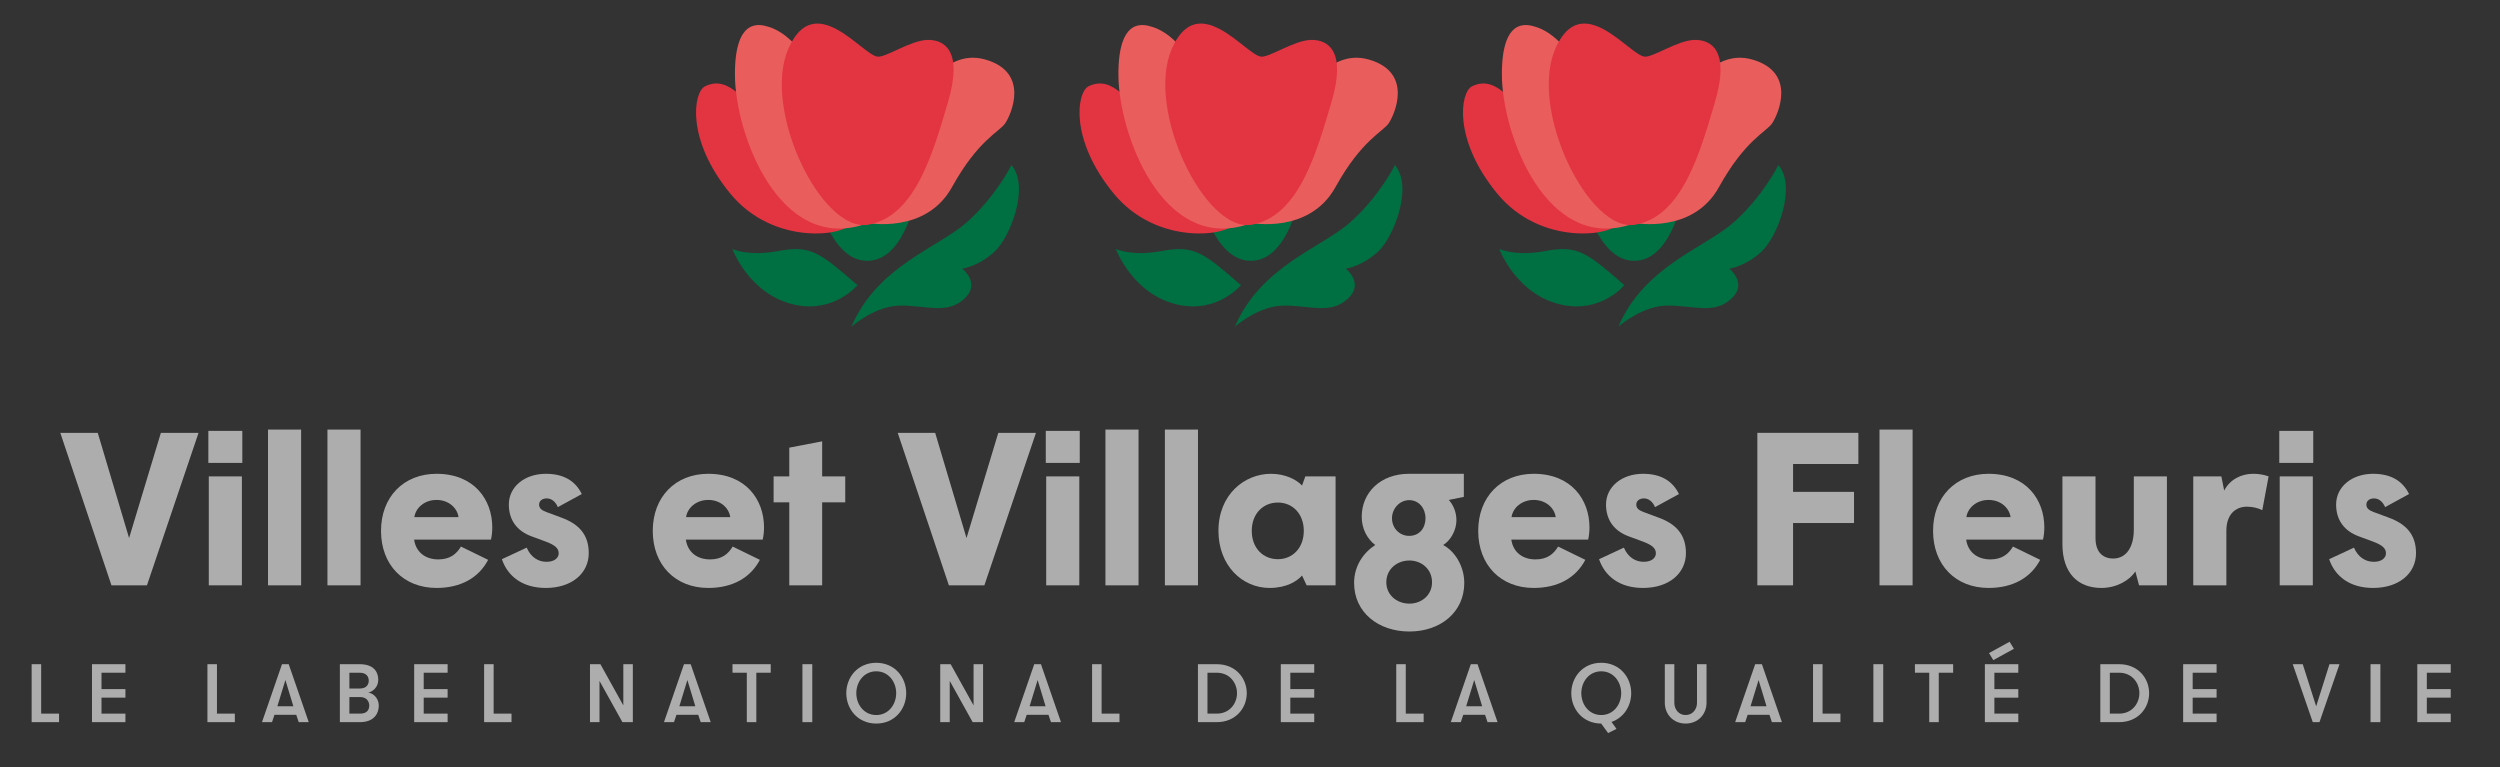 <?xml version="1.0" encoding="UTF-8" standalone="no"?>
<!DOCTYPE svg PUBLIC "-//W3C//DTD SVG 1.1//EN" "http://www.w3.org/Graphics/SVG/1.1/DTD/svg11.dtd">
<svg width="427" height="131" viewBox="0 0 427 131" version="1.1" xmlns="http://www.w3.org/2000/svg" xmlns:xlink="http://www.w3.org/1999/xlink" xml:space="preserve" xmlns:serif="http://www.serif.com/" style="fill-rule:evenodd;clip-rule:evenodd;stroke-linejoin:round;stroke-miterlimit:2;">
    <rect x="0" y="0" width="427" height="131" fill="#333333" stroke="none"/>
    <g id="Plan-de-travail1" serif:id="Plan de travail1" transform="matrix(1,0,0,0.941,-3.417,-166.733)">
        <rect x="3.417" y="177.255" width="426.583" height="139.136" style="fill:none;"/>
        <g transform="matrix(1.786,0,0,1.899,-851.864,-622.248)">
            <g>
                <g transform="matrix(1,0,0,1,612.276,452.204)">
                    <path d="M0,-15.452C0,-15.452 -1.419,-12.553 -4.186,-10.051C-6.952,-7.549 -12.79,-5.862 -15.302,0C-15.302,0 -13.029,-2.055 -10.484,-2.021C-7.94,-1.987 -6.141,-1.189 -4.51,-2.664C-2.88,-4.137 -4.695,-5.549 -4.695,-5.549C-4.695,-5.549 -3.176,-5.756 -1.644,-7.141C-0.112,-8.525 1.782,-13.382 0,-15.452" style="fill:rgb(0,111,66);fill-rule:nonzero;"/>
                </g>
                <g transform="matrix(-0.279,0.96,0.96,0.279,595.962,442.745)">
                    <path d="M4.826,-9.407C4.859,-9.483 5.123,-7.722 3.814,-5.138C2.375,-2.302 2.827,-1.286 4.826,3.06C4.826,3.06 8.012,1.694 8.297,-2.125C8.634,-6.622 4.826,-9.407 4.826,-9.407" style="fill:rgb(0,111,66);fill-rule:nonzero;"/>
                </g>
                <g transform="matrix(1,0,0,1,593.605,443.724)">
                    <path d="M0,-4.216C0,-4.216 3.846,-6.473 9.639,-4.411C9.639,-4.411 8.62,2.109 4.951,2.183C1.282,2.257 0,-4.216 0,-4.216" style="fill:rgb(0,111,66);fill-rule:nonzero;"/>
                </g>
                <g transform="matrix(1,0,0,1,598.499,426.55)">
                    <path d="M0,15.731C0,15.731 5.588,16.838 8.094,12.315C10.599,7.791 12.626,7.039 13.189,6.207C13.752,5.374 15.569,1.345 11.292,0.119C7.016,-1.107 4.606,4.544 4.606,4.544C4.606,4.544 -1.491,13.003 0,15.731" style="fill:rgb(233,93,92);fill-rule:nonzero;"/>
                </g>
                <g transform="matrix(0.685,-0.729,-0.729,-0.685,599.045,435.193)">
                    <path d="M-6.648,-3.322C-7.729,-3.841 -13.331,0.445 -12.465,7.048C-11.601,13.651 -7.827,16.228 -6.648,15.787C-3.997,14.794 -5.606,11.311 -4.488,11.031C-3.641,10.819 -2.374,-1.272 -6.648,-3.322" style="fill:rgb(227,52,66);fill-rule:nonzero;"/>
                </g>
                <g transform="matrix(1,0,0,1,589.04,444.058)">
                    <path d="M0,-20.522C2.545,-19.764 3.899,-16.746 4.801,-16.142C5.703,-15.537 8.374,-13.883 9.59,-12.003C10.805,-10.123 14.619,-3.435 9.172,-1.64C1.023,1.046 -3.182,-10.271 -3.203,-15.92C-3.225,-21.568 -0.702,-20.731 0,-20.522" style="fill:rgb(233,93,92);fill-rule:nonzero;"/>
                </g>
                <g transform="matrix(1,0,0,1,599.5,436.719)">
                    <path d="M0,-10.326C0.835,-10.274 3.163,-11.895 4.76,-11.927C6.357,-11.96 8.169,-10.913 6.719,-6.007C5.27,-1.101 3.589,4.903 -0.885,5.732C-5.36,6.56 -11.086,-5.237 -8.562,-11.061C-6.039,-16.886 -1.454,-10.417 0,-10.326" style="fill:rgb(227,52,66);fill-rule:nonzero;"/>
                </g>
            </g>
            <g transform="matrix(1,0,0,1,36.673,0)">
                <g transform="matrix(1,0,0,1,612.276,452.204)">
                    <path d="M0,-15.452C0,-15.452 -1.419,-12.553 -4.186,-10.051C-6.952,-7.549 -12.79,-5.862 -15.302,0C-15.302,0 -13.029,-2.055 -10.484,-2.021C-7.94,-1.987 -6.141,-1.189 -4.51,-2.664C-2.88,-4.137 -4.695,-5.549 -4.695,-5.549C-4.695,-5.549 -3.176,-5.756 -1.644,-7.141C-0.112,-8.525 1.782,-13.382 0,-15.452" style="fill:rgb(0,111,66);fill-rule:nonzero;"/>
                </g>
                <g transform="matrix(-0.279,0.96,0.96,0.279,595.962,442.745)">
                    <path d="M4.826,-9.407C4.859,-9.483 5.123,-7.722 3.814,-5.138C2.375,-2.302 2.827,-1.286 4.826,3.06C4.826,3.06 8.012,1.694 8.297,-2.125C8.634,-6.622 4.826,-9.407 4.826,-9.407" style="fill:rgb(0,111,66);fill-rule:nonzero;"/>
                </g>
                <g transform="matrix(1,0,0,1,593.605,443.724)">
                    <path d="M0,-4.216C0,-4.216 3.846,-6.473 9.639,-4.411C9.639,-4.411 8.62,2.109 4.951,2.183C1.282,2.257 0,-4.216 0,-4.216" style="fill:rgb(0,111,66);fill-rule:nonzero;"/>
                </g>
                <g transform="matrix(1,0,0,1,598.499,426.55)">
                    <path d="M0,15.731C0,15.731 5.588,16.838 8.094,12.315C10.599,7.791 12.626,7.039 13.189,6.207C13.752,5.374 15.569,1.345 11.292,0.119C7.016,-1.107 4.606,4.544 4.606,4.544C4.606,4.544 -1.491,13.003 0,15.731" style="fill:rgb(233,93,92);fill-rule:nonzero;"/>
                </g>
                <g transform="matrix(0.685,-0.729,-0.729,-0.685,599.045,435.193)">
                    <path d="M-6.648,-3.322C-7.729,-3.841 -13.331,0.445 -12.465,7.048C-11.601,13.651 -7.827,16.228 -6.648,15.787C-3.997,14.794 -5.606,11.311 -4.488,11.031C-3.641,10.819 -2.374,-1.272 -6.648,-3.322" style="fill:rgb(227,52,66);fill-rule:nonzero;"/>
                </g>
                <g transform="matrix(1,0,0,1,589.04,444.058)">
                    <path d="M0,-20.522C2.545,-19.764 3.899,-16.746 4.801,-16.142C5.703,-15.537 8.374,-13.883 9.59,-12.003C10.805,-10.123 14.619,-3.435 9.172,-1.64C1.023,1.046 -3.182,-10.271 -3.203,-15.92C-3.225,-21.568 -0.702,-20.731 0,-20.522" style="fill:rgb(233,93,92);fill-rule:nonzero;"/>
                </g>
                <g transform="matrix(1,0,0,1,599.5,436.719)">
                    <path d="M0,-10.326C0.835,-10.274 3.163,-11.895 4.76,-11.927C6.357,-11.96 8.169,-10.913 6.719,-6.007C5.27,-1.101 3.589,4.903 -0.885,5.732C-5.36,6.56 -11.086,-5.237 -8.562,-11.061C-6.039,-16.886 -1.454,-10.417 0,-10.326" style="fill:rgb(227,52,66);fill-rule:nonzero;"/>
                </g>
            </g>
            <g transform="matrix(1,0,0,1,-36.673,0)">
                <g transform="matrix(1,0,0,1,612.276,452.204)">
                    <path d="M0,-15.452C0,-15.452 -1.419,-12.553 -4.186,-10.051C-6.952,-7.549 -12.79,-5.862 -15.302,0C-15.302,0 -13.029,-2.055 -10.484,-2.021C-7.94,-1.987 -6.141,-1.189 -4.51,-2.664C-2.88,-4.137 -4.695,-5.549 -4.695,-5.549C-4.695,-5.549 -3.176,-5.756 -1.644,-7.141C-0.112,-8.525 1.782,-13.382 0,-15.452" style="fill:rgb(0,111,66);fill-rule:nonzero;"/>
                </g>
                <g transform="matrix(-0.279,0.96,0.96,0.279,595.962,442.745)">
                    <path d="M4.826,-9.407C4.859,-9.483 5.123,-7.722 3.814,-5.138C2.375,-2.302 2.827,-1.286 4.826,3.06C4.826,3.06 8.012,1.694 8.297,-2.125C8.634,-6.622 4.826,-9.407 4.826,-9.407" style="fill:rgb(0,111,66);fill-rule:nonzero;"/>
                </g>
                <g transform="matrix(1,0,0,1,593.605,443.724)">
                    <path d="M0,-4.216C0,-4.216 3.846,-6.473 9.639,-4.411C9.639,-4.411 8.62,2.109 4.951,2.183C1.282,2.257 0,-4.216 0,-4.216" style="fill:rgb(0,111,66);fill-rule:nonzero;"/>
                </g>
                <g transform="matrix(1,0,0,1,598.499,426.55)">
                    <path d="M0,15.731C0,15.731 5.588,16.838 8.094,12.315C10.599,7.791 12.626,7.039 13.189,6.207C13.752,5.374 15.569,1.345 11.292,0.119C7.016,-1.107 4.606,4.544 4.606,4.544C4.606,4.544 -1.491,13.003 0,15.731" style="fill:rgb(233,93,92);fill-rule:nonzero;"/>
                </g>
                <g transform="matrix(0.685,-0.729,-0.729,-0.685,599.045,435.193)">
                    <path d="M-6.648,-3.322C-7.729,-3.841 -13.331,0.445 -12.465,7.048C-11.601,13.651 -7.827,16.228 -6.648,15.787C-3.997,14.794 -5.606,11.311 -4.488,11.031C-3.641,10.819 -2.374,-1.272 -6.648,-3.322" style="fill:rgb(227,52,66);fill-rule:nonzero;"/>
                </g>
                <g transform="matrix(1,0,0,1,589.04,444.058)">
                    <path d="M0,-20.522C2.545,-19.764 3.899,-16.746 4.801,-16.142C5.703,-15.537 8.374,-13.883 9.59,-12.003C10.805,-10.123 14.619,-3.435 9.172,-1.64C1.023,1.046 -3.182,-10.271 -3.203,-15.92C-3.225,-21.568 -0.702,-20.731 0,-20.522" style="fill:rgb(233,93,92);fill-rule:nonzero;"/>
                </g>
                <g transform="matrix(1,0,0,1,599.5,436.719)">
                    <path d="M0,-10.326C0.835,-10.274 3.163,-11.895 4.76,-11.927C6.357,-11.96 8.169,-10.913 6.719,-6.007C5.27,-1.101 3.589,4.903 -0.885,5.732C-5.36,6.56 -11.086,-5.237 -8.562,-11.061C-6.039,-16.886 -1.454,-10.417 0,-10.326" style="fill:rgb(227,52,66);fill-rule:nonzero;"/>
                </g>
            </g>
            <g transform="matrix(1,0,0,1,484.527,485.276)">
                <path d="M0,3.91L0,4.725L-2.62,4.725L-2.62,-0.815L-1.71,-0.815L-1.71,3.91L0,3.91Z" style="fill:white;fill-opacity:0.6;fill-rule:nonzero;"/>
            </g>
            <g transform="matrix(1,0,0,1,488.588,489.186)">
                <path d="M0,-3.91L0,-2.343L2.287,-2.343L2.287,-1.528L0,-1.528L0,0L2.287,0L2.287,0.815L-0.91,0.815L-0.91,-4.725L2.287,-4.725L2.287,-3.91L0,-3.91Z" style="fill:white;fill-opacity:0.6;fill-rule:nonzero;"/>
            </g>
            <g transform="matrix(1,0,0,1,501.338,485.276)">
                <path d="M0,3.91L0,4.725L-2.62,4.725L-2.62,-0.815L-1.71,-0.815L-1.71,3.91L0,3.91Z" style="fill:white;fill-opacity:0.6;fill-rule:nonzero;"/>
            </g>
            <g transform="matrix(1,0,0,1,507.449,484.461)">
                <path d="M0,5.54L-0.237,4.836L-2.319,4.836L-2.556,5.54L-3.514,5.54L-1.599,0L-0.958,0L0.958,5.54L0,5.54ZM-1.274,1.512L-2.042,4.02L-0.514,4.02L-1.274,1.512Z" style="fill:white;fill-opacity:0.6;fill-rule:nonzero;"/>
            </g>
            <g transform="matrix(1,0,0,1,511.383,490.001)">
                <path d="M0,-5.54L1.892,-5.54C3.411,-5.54 3.672,-4.622 3.672,-4.044C3.672,-3.348 3.158,-2.92 2.699,-2.817C3.055,-2.817 3.72,-2.406 3.72,-1.567C3.72,-0.989 3.419,0 1.899,0L0,0L0,-5.54ZM1.892,-3.213C2.635,-3.213 2.762,-3.696 2.762,-3.965C2.762,-4.242 2.635,-4.725 1.892,-4.725L0.91,-4.725L0.91,-3.213L1.892,-3.213ZM0.91,-2.398L0.91,-0.815L1.939,-0.815C2.683,-0.815 2.81,-1.274 2.81,-1.598C2.81,-1.876 2.643,-2.398 1.947,-2.398L0.91,-2.398Z" style="fill:white;fill-opacity:0.6;fill-rule:nonzero;"/>
            </g>
            <g transform="matrix(1,0,0,1,519.4,489.186)">
                <path d="M0,-3.91L0,-2.343L2.287,-2.343L2.287,-1.528L0,-1.528L0,0L2.287,0L2.287,0.815L-0.91,0.815L-0.91,-4.725L2.287,-4.725L2.287,-3.91L0,-3.91Z" style="fill:white;fill-opacity:0.6;fill-rule:nonzero;"/>
            </g>
            <g transform="matrix(1,0,0,1,527.798,485.276)">
                <path d="M0,3.91L0,4.725L-2.62,4.725L-2.62,-0.815L-1.71,-0.815L-1.71,3.91L0,3.91Z" style="fill:white;fill-opacity:0.6;fill-rule:nonzero;"/>
            </g>
            <g transform="matrix(1,0,0,1,538.491,486.059)">
                <path d="M0,2.343L0,-1.599L0.91,-1.599L0.91,3.942L-0.087,3.942L-2.279,0L-2.279,3.942L-3.189,3.942L-3.189,-1.599L-2.192,-1.599L0,2.343Z" style="fill:white;fill-opacity:0.6;fill-rule:nonzero;"/>
            </g>
            <g transform="matrix(1,0,0,1,545.891,484.461)">
                <path d="M0,5.54L-0.237,4.836L-2.319,4.836L-2.556,5.54L-3.514,5.54L-1.599,0L-0.958,0L0.958,5.54L0,5.54ZM-1.274,1.512L-2.042,4.02L-0.514,4.02L-1.274,1.512Z" style="fill:white;fill-opacity:0.6;fill-rule:nonzero;"/>
            </g>
            <g transform="matrix(1,0,0,1,550.3,489.186)">
                <path d="M0,-3.91L-1.369,-3.91L-1.369,-4.725L2.287,-4.725L2.287,-3.91L0.91,-3.91L0.91,0.815L0,0.815L0,-3.91Z" style="fill:white;fill-opacity:0.6;fill-rule:nonzero;"/>
            </g>
            <g transform="matrix(1,0,0,1,0,379.186)">
                <rect x="555.619" y="105.275" width="0.942" height="5.54" style="fill:white;fill-opacity:0.6;"/>
            </g>
            <g transform="matrix(1,0,0,1,559.814,487.232)">
                <path d="M0,-0.001C0,-1.505 1.084,-2.905 2.865,-2.905C4.646,-2.905 5.73,-1.505 5.73,-0.001C5.73,1.503 4.646,2.904 2.865,2.904C1.084,2.904 0,1.503 0,-0.001M4.772,-0.001C4.772,-1.077 4.044,-2.09 2.865,-2.09C1.686,-2.09 0.958,-1.077 0.958,-0.001C0.958,1.075 1.686,2.089 2.865,2.089C4.044,2.089 4.772,1.075 4.772,-0.001" style="fill:white;fill-opacity:0.6;fill-rule:nonzero;"/>
            </g>
            <g transform="matrix(1,0,0,1,571.986,486.059)">
                <path d="M0,2.343L0,-1.599L0.91,-1.599L0.91,3.942L-0.087,3.942L-2.279,0L-2.279,3.942L-3.189,3.942L-3.189,-1.599L-2.192,-1.599L0,2.343Z" style="fill:white;fill-opacity:0.6;fill-rule:nonzero;"/>
            </g>
            <g transform="matrix(1,0,0,1,579.387,484.461)">
                <path d="M0,5.54L-0.237,4.836L-2.319,4.836L-2.556,5.54L-3.514,5.54L-1.599,0L-0.958,0L0.958,5.54L0,5.54ZM-1.274,1.512L-2.042,4.02L-0.514,4.02L-1.274,1.512Z" style="fill:white;fill-opacity:0.6;fill-rule:nonzero;"/>
            </g>
            <g transform="matrix(1,0,0,1,585.94,485.276)">
                <path d="M0,3.91L0,4.725L-2.62,4.725L-2.62,-0.815L-1.71,-0.815L-1.71,3.91L0,3.91Z" style="fill:white;fill-opacity:0.6;fill-rule:nonzero;"/>
            </g>
            <g transform="matrix(1,0,0,1,595.24,490.001)">
                <path d="M0,-5.54C1.836,-5.54 2.873,-4.171 2.873,-2.77C2.873,-1.369 1.836,0 0,0L-1.797,0L-1.797,-5.54L0,-5.54ZM-0.886,-4.725L-0.886,-0.815L0,-0.815C1.235,-0.815 1.939,-1.781 1.939,-2.77C1.939,-3.759 1.235,-4.725 0,-4.725L-0.886,-4.725Z" style="fill:white;fill-opacity:0.6;fill-rule:nonzero;"/>
            </g>
            <g transform="matrix(1,0,0,1,602.277,489.186)">
                <path d="M0,-3.91L0,-2.343L2.287,-2.343L2.287,-1.528L0,-1.528L0,0L2.287,0L2.287,0.815L-0.91,0.815L-0.91,-4.725L2.287,-4.725L2.287,-3.91L0,-3.91Z" style="fill:white;fill-opacity:0.6;fill-rule:nonzero;"/>
            </g>
            <g transform="matrix(1,0,0,1,615.028,485.276)">
                <path d="M0,3.91L0,4.725L-2.62,4.725L-2.62,-0.815L-1.71,-0.815L-1.71,3.91L0,3.91Z" style="fill:white;fill-opacity:0.6;fill-rule:nonzero;"/>
            </g>
            <g transform="matrix(1,0,0,1,621.138,484.461)">
                <path d="M0,5.54L-0.238,4.836L-2.319,4.836L-2.556,5.54L-3.514,5.54L-1.599,0L-0.958,0L0.957,5.54L0,5.54ZM-1.274,1.512L-2.042,4.02L-0.515,4.02L-1.274,1.512Z" style="fill:white;fill-opacity:0.6;fill-rule:nonzero;"/>
            </g>
            <g transform="matrix(1,0,0,1,632.994,485.394)">
                <path d="M0,4.583L0.475,5.248L-0.325,5.651L-0.989,4.741C-2.77,4.733 -3.847,3.341 -3.847,1.837C-3.847,0.333 -2.762,-1.068 -0.982,-1.068C0.799,-1.068 1.884,0.333 1.884,1.837C1.884,3.04 1.187,4.179 0,4.583M0.926,1.837C0.926,0.761 0.198,-0.252 -0.982,-0.252C-2.161,-0.252 -2.889,0.761 -2.889,1.837C-2.889,2.913 -2.161,3.926 -0.982,3.926C0.198,3.926 0.926,2.913 0.926,1.837" style="fill:white;fill-opacity:0.6;fill-rule:nonzero;"/>
            </g>
            <g transform="matrix(1,0,0,1,638.091,490.136)">
                <path d="M0,-5.675L0.91,-5.675L0.91,-1.987C0.91,-1.354 1.338,-0.815 1.987,-0.815C2.651,-0.815 3.079,-1.354 3.079,-1.987L3.079,-5.675L3.989,-5.675L3.989,-1.987C3.989,-0.91 3.205,0 1.987,0C0.792,0 0,-0.91 0,-1.987L0,-5.675Z" style="fill:white;fill-opacity:0.6;fill-rule:nonzero;"/>
            </g>
            <g transform="matrix(1,0,0,1,648.333,484.461)">
                <path d="M0,5.54L-0.237,4.836L-2.319,4.836L-2.556,5.54L-3.514,5.54L-1.599,0L-0.958,0L0.957,5.54L0,5.54ZM-1.274,1.512L-2.042,4.02L-0.515,4.02L-1.274,1.512Z" style="fill:white;fill-opacity:0.6;fill-rule:nonzero;"/>
            </g>
            <g transform="matrix(1,0,0,1,654.887,485.276)">
                <path d="M0,3.91L0,4.725L-2.62,4.725L-2.62,-0.815L-1.71,-0.815L-1.71,3.91L0,3.91Z" style="fill:white;fill-opacity:0.6;fill-rule:nonzero;"/>
            </g>
            <g transform="matrix(1,0,0,1,0,379.186)">
                <rect x="658.037" y="105.275" width="0.942" height="5.54" style="fill:white;fill-opacity:0.6;"/>
            </g>
            <g transform="matrix(1,0,0,1,663.379,489.186)">
                <path d="M0,-3.91L-1.369,-3.91L-1.369,-4.725L2.287,-4.725L2.287,-3.91L0.91,-3.91L0.91,0.815L0,0.815L0,-3.91Z" style="fill:white;fill-opacity:0.6;fill-rule:nonzero;"/>
            </g>
            <g transform="matrix(1,0,0,1,669.609,487.041)">
                <path d="M0,-1.765L0,-0.198L2.287,-0.198L2.287,0.617L0,0.617L0,2.145L2.287,2.145L2.287,2.96L-0.91,2.96L-0.91,-2.58L2.287,-2.58L2.287,-1.765L0,-1.765ZM-0.103,-2.968L-0.515,-3.641L1.456,-4.725L1.868,-4.052L-0.103,-2.968Z" style="fill:white;fill-opacity:0.6;fill-rule:nonzero;"/>
            </g>
            <g transform="matrix(1,0,0,1,681.536,490.001)">
                <path d="M0,-5.54C1.837,-5.54 2.873,-4.171 2.873,-2.77C2.873,-1.369 1.837,0 0,0L-1.796,0L-1.796,-5.54L0,-5.54ZM-0.886,-4.725L-0.886,-0.815L0,-0.815C1.235,-0.815 1.939,-1.781 1.939,-2.77C1.939,-3.759 1.235,-4.725 0,-4.725L-0.886,-4.725Z" style="fill:white;fill-opacity:0.6;fill-rule:nonzero;"/>
            </g>
            <g transform="matrix(1,0,0,1,688.572,489.186)">
                <path d="M0,-3.91L0,-2.343L2.287,-2.343L2.287,-1.528L0,-1.528L0,0L2.287,0L2.287,0.815L-0.91,0.815L-0.91,-4.725L2.287,-4.725L2.287,-3.91L0,-3.91Z" style="fill:white;fill-opacity:0.6;fill-rule:nonzero;"/>
            </g>
            <g transform="matrix(1,0,0,1,700.698,484.461)">
                <path d="M0,5.54L-0.641,5.54L-2.556,0L-1.599,0L-0.316,4.028L0.957,0L1.915,0L0,5.54Z" style="fill:white;fill-opacity:0.6;fill-rule:nonzero;"/>
            </g>
            <g transform="matrix(1,0,0,1,0,379.186)">
                <rect x="705.581" y="105.275" width="0.942" height="5.54" style="fill:white;fill-opacity:0.6;"/>
            </g>
            <g transform="matrix(1,0,0,1,710.964,489.186)">
                <path d="M0,-3.91L0,-2.343L2.287,-2.343L2.287,-1.528L0,-1.528L0,0L2.287,0L2.287,0.815L-0.91,0.815L-0.91,-4.725L2.287,-4.725L2.287,-3.91L0,-3.91Z" style="fill:white;fill-opacity:0.6;fill-rule:nonzero;"/>
            </g>
            <g transform="matrix(1,0,0,1,484.647,476.923)">
                <path d="M0,-14.575L3.581,-14.575L6.579,-4.518L9.619,-14.575L13.221,-14.575L8.287,0L4.893,0L0,-14.575Z" style="fill:white;fill-opacity:0.6;fill-rule:nonzero;"/>
            </g>
            <g transform="matrix(1,0,0,1,0,343.808)">
                <path d="M498.806,118.353L502.054,118.353L502.054,121.414L498.806,121.414L498.806,118.353ZM498.848,122.704L502.013,122.704L502.013,133.115L498.848,133.115L498.848,122.704Z" style="fill:white;fill-opacity:0.6;fill-rule:nonzero;"/>
            </g>
            <g transform="matrix(1,0,0,1,0,343.684)">
                <rect x="504.512" y="118.352" width="3.165" height="14.888" style="fill:white;fill-opacity:0.6;"/>
            </g>
            <g transform="matrix(1,0,0,1,0,343.684)">
                <rect x="510.196" y="118.352" width="3.165" height="14.888" style="fill:white;fill-opacity:0.6;"/>
            </g>
            <g transform="matrix(1,0,0,1,515.319,471.718)">
                <path d="M0,0C0,-3.227 2.145,-5.455 5.31,-5.455C8.891,-5.455 10.64,-2.998 10.64,-0.333C10.64,0.042 10.598,0.479 10.515,0.833L3.165,0.833C3.331,2.02 4.227,2.728 5.476,2.728C6.6,2.728 7.225,2.207 7.641,1.499L10.244,2.769C9.349,4.477 7.641,5.455 5.31,5.455C2.145,5.455 0,3.248 0,0M7.412,-1.312C7.287,-2.207 6.455,-2.957 5.31,-2.957C4.143,-2.957 3.311,-2.186 3.186,-1.312L7.412,-1.312Z" style="fill:white;fill-opacity:0.6;fill-rule:nonzero;"/>
            </g>
            <g transform="matrix(1,0,0,1,526.876,469.011)">
                <path d="M0,5.414L2.374,4.31C2.769,5.227 3.477,5.664 4.268,5.664C5.06,5.664 5.434,5.268 5.434,4.852C5.434,4.373 5.081,4.061 4.185,3.727L2.832,3.228C1.478,2.728 0.666,1.708 0.666,0.188C0.666,-1.499 2.166,-2.748 4.206,-2.748C5.913,-2.748 7.038,-2.061 7.642,-0.812L5.351,0.437C5.143,-0.062 4.768,-0.396 4.289,-0.396C3.852,-0.396 3.561,-0.146 3.561,0.188C3.561,0.541 3.79,0.729 4.227,0.896L5.684,1.437C7.287,2.02 8.308,2.998 8.308,4.831C8.308,6.767 6.684,8.162 4.206,8.162C1.978,8.162 0.562,7.059 0,5.414" style="fill:white;fill-opacity:0.6;fill-rule:nonzero;"/>
            </g>
            <g transform="matrix(1,0,0,1,541.306,471.718)">
                <path d="M0,0C0,-3.227 2.145,-5.455 5.31,-5.455C8.891,-5.455 10.64,-2.998 10.64,-0.333C10.64,0.042 10.598,0.479 10.515,0.833L3.165,0.833C3.331,2.02 4.227,2.728 5.476,2.728C6.6,2.728 7.225,2.207 7.641,1.499L10.244,2.769C9.349,4.477 7.641,5.455 5.31,5.455C2.145,5.455 0,3.248 0,0M7.412,-1.312C7.288,-2.207 6.455,-2.957 5.31,-2.957C4.143,-2.957 3.311,-2.186 3.186,-1.312L7.412,-1.312Z" style="fill:white;fill-opacity:0.6;fill-rule:nonzero;"/>
            </g>
            <g transform="matrix(1,0,0,1,554.362,471.093)">
                <path d="M0,-2.103L-1.499,-2.103L-1.499,-4.581L0,-4.581L0,-7.329L3.144,-7.933L3.144,-4.581L5.351,-4.581L5.351,-2.103L3.144,-2.103L3.144,5.83L0,5.83L0,-2.103Z" style="fill:white;fill-opacity:0.6;fill-rule:nonzero;"/>
            </g>
            <g transform="matrix(1,0,0,1,564.732,476.923)">
                <path d="M0,-14.575L3.581,-14.575L6.579,-4.518L9.619,-14.575L13.221,-14.575L8.287,0L4.893,0L0,-14.575Z" style="fill:white;fill-opacity:0.6;fill-rule:nonzero;"/>
            </g>
            <g transform="matrix(1,0,0,1,0,343.808)">
                <path d="M578.892,118.353L582.14,118.353L582.14,121.414L578.892,121.414L578.892,118.353ZM578.933,122.704L582.098,122.704L582.098,133.115L578.933,133.115L578.933,122.704Z" style="fill:white;fill-opacity:0.6;fill-rule:nonzero;"/>
            </g>
            <g transform="matrix(1,0,0,1,0,343.684)">
                <rect x="584.597" y="118.352" width="3.165" height="14.888" style="fill:white;fill-opacity:0.6;"/>
            </g>
            <g transform="matrix(1,0,0,1,0,343.684)">
                <rect x="590.282" y="118.352" width="3.165" height="14.888" style="fill:white;fill-opacity:0.6;"/>
            </g>
            <g transform="matrix(1,0,0,1,595.404,471.718)">
                <path d="M0,0C0,-3.498 2.519,-5.455 5.018,-5.455C6.371,-5.455 7.454,-4.914 7.995,-4.331L8.308,-5.205L11.202,-5.205L11.202,5.205L8.432,5.205L7.995,4.268C7.537,4.789 6.538,5.455 4.893,5.455C2.249,5.455 0,3.29 0,0M8.162,0C8.162,-1.645 7.079,-2.707 5.684,-2.707C4.268,-2.707 3.186,-1.645 3.186,0C3.186,1.645 4.268,2.707 5.684,2.707C7.079,2.707 8.162,1.645 8.162,0" style="fill:white;fill-opacity:0.6;fill-rule:nonzero;"/>
            </g>
            <g transform="matrix(1,0,0,1,608.377,470.905)">
                <path d="M0,5.789C0,4.165 0.895,2.895 2.02,2.166C1.208,1.541 0.729,0.563 0.729,-0.541C0.729,-2.811 2.478,-4.643 5.268,-4.643L10.494,-4.643L10.494,-2.436L9.057,-2.144C9.453,-1.707 9.786,-1.02 9.786,-0.208C9.786,0.729 9.245,1.729 8.516,2.166C9.64,2.749 10.536,4.206 10.536,5.789C10.536,8.6 8.245,10.432 5.289,10.432C2.311,10.432 0,8.6 0,5.789M7.454,5.726C7.454,4.456 6.434,3.644 5.289,3.644C4.122,3.644 3.081,4.456 3.081,5.726C3.081,6.955 4.102,7.767 5.289,7.767C6.455,7.767 7.454,6.955 7.454,5.726M6.829,-0.395C6.829,-1.311 6.225,-2.124 5.268,-2.124C4.352,-2.124 3.623,-1.311 3.623,-0.395C3.623,0.542 4.331,1.291 5.268,1.291C6.247,1.291 6.829,0.542 6.829,-0.395" style="fill:white;fill-opacity:0.6;fill-rule:nonzero;"/>
            </g>
            <g transform="matrix(1,0,0,1,620.246,471.718)">
                <path d="M0,0C0,-3.227 2.145,-5.455 5.31,-5.455C8.891,-5.455 10.64,-2.998 10.64,-0.333C10.64,0.042 10.598,0.479 10.515,0.833L3.165,0.833C3.331,2.02 4.227,2.728 5.476,2.728C6.6,2.728 7.225,2.207 7.641,1.499L10.244,2.769C9.349,4.477 7.641,5.455 5.31,5.455C2.145,5.455 0,3.248 0,0M7.412,-1.312C7.288,-2.207 6.455,-2.957 5.31,-2.957C4.143,-2.957 3.311,-2.186 3.186,-1.312L7.412,-1.312Z" style="fill:white;fill-opacity:0.6;fill-rule:nonzero;"/>
            </g>
            <g transform="matrix(1,0,0,1,631.803,469.011)">
                <path d="M0,5.414L2.374,4.31C2.769,5.227 3.477,5.664 4.268,5.664C5.06,5.664 5.434,5.268 5.434,4.852C5.434,4.373 5.08,4.061 4.185,3.727L2.832,3.228C1.479,2.728 0.666,1.708 0.666,0.188C0.666,-1.499 2.166,-2.748 4.206,-2.748C5.913,-2.748 7.038,-2.061 7.641,-0.812L5.351,0.437C5.143,-0.062 4.768,-0.396 4.289,-0.396C3.852,-0.396 3.56,-0.146 3.56,0.188C3.56,0.541 3.79,0.729 4.227,0.896L5.684,1.437C7.288,2.02 8.308,2.998 8.308,4.831C8.308,6.767 6.684,8.162 4.206,8.162C1.978,8.162 0.562,7.059 0,5.414" style="fill:white;fill-opacity:0.6;fill-rule:nonzero;"/>
            </g>
            <g transform="matrix(1,0,0,1,646.941,476.923)">
                <path d="M0,-14.575L9.661,-14.575L9.661,-11.598L3.415,-11.598L3.415,-8.933L9.245,-8.933L9.245,-5.955L3.415,-5.955L3.415,0L0,0L0,-14.575Z" style="fill:white;fill-opacity:0.6;fill-rule:nonzero;"/>
            </g>
            <g transform="matrix(1,0,0,1,0,343.684)">
                <rect x="658.623" y="118.352" width="3.165" height="14.888" style="fill:white;fill-opacity:0.6;"/>
            </g>
            <g transform="matrix(1,0,0,1,663.745,471.718)">
                <path d="M0,0C0,-3.227 2.144,-5.455 5.309,-5.455C8.891,-5.455 10.64,-2.998 10.64,-0.333C10.64,0.042 10.598,0.479 10.515,0.833L3.165,0.833C3.331,2.02 4.227,2.728 5.476,2.728C6.6,2.728 7.225,2.207 7.641,1.499L10.244,2.769C9.349,4.477 7.641,5.455 5.309,5.455C2.144,5.455 0,3.248 0,0M7.412,-1.312C7.288,-2.207 6.455,-2.957 5.309,-2.957C4.144,-2.957 3.311,-2.186 3.185,-1.312L7.412,-1.312Z" style="fill:white;fill-opacity:0.6;fill-rule:nonzero;"/>
            </g>
            <g transform="matrix(1,0,0,1,676.115,470.718)">
                <path d="M0,2.249L0,-4.206L3.165,-4.206L3.165,1.687C3.165,2.978 3.81,3.644 4.872,3.644C5.955,3.644 6.829,2.749 6.829,0.875L6.829,-4.206L9.994,-4.206L9.994,6.205L7.329,6.205L6.975,4.873C6.454,5.706 5.205,6.455 3.727,6.455C1.52,6.455 0,5.081 0,2.249" style="fill:white;fill-opacity:0.6;fill-rule:nonzero;"/>
            </g>
            <g transform="matrix(1,0,0,1,688.629,476.673)">
                <path d="M0,-10.161L2.686,-10.161L2.957,-8.807C3.519,-9.89 4.601,-10.411 5.747,-10.411C6.288,-10.411 6.83,-10.307 7.204,-10.161L6.6,-6.934C6.225,-7.121 5.705,-7.267 5.143,-7.267C4.018,-7.267 3.165,-6.517 3.165,-4.956L3.165,0.25L0,0.25L0,-10.161Z" style="fill:white;fill-opacity:0.6;fill-rule:nonzero;"/>
            </g>
            <g transform="matrix(1,0,0,1,0,343.808)">
                <path d="M696.854,118.353L700.102,118.353L700.102,121.414L696.854,121.414L696.854,118.353ZM696.896,122.704L700.061,122.704L700.061,133.115L696.896,133.115L696.896,122.704Z" style="fill:white;fill-opacity:0.6;fill-rule:nonzero;"/>
            </g>
            <g transform="matrix(1,0,0,1,701.623,469.011)">
                <path d="M0,5.414L2.374,4.31C2.769,5.227 3.477,5.664 4.268,5.664C5.06,5.664 5.434,5.268 5.434,4.852C5.434,4.373 5.08,4.061 4.185,3.727L2.832,3.228C1.479,2.728 0.666,1.708 0.666,0.188C0.666,-1.499 2.166,-2.748 4.206,-2.748C5.913,-2.748 7.038,-2.061 7.641,-0.812L5.351,0.437C5.143,-0.062 4.768,-0.396 4.289,-0.396C3.852,-0.396 3.56,-0.146 3.56,0.188C3.56,0.541 3.79,0.729 4.227,0.896L5.684,1.437C7.288,2.02 8.308,2.998 8.308,4.831C8.308,6.767 6.684,8.162 4.206,8.162C1.978,8.162 0.562,7.059 0,5.414" style="fill:white;fill-opacity:0.6;fill-rule:nonzero;"/>
            </g>
        </g>
    </g>
</svg>
